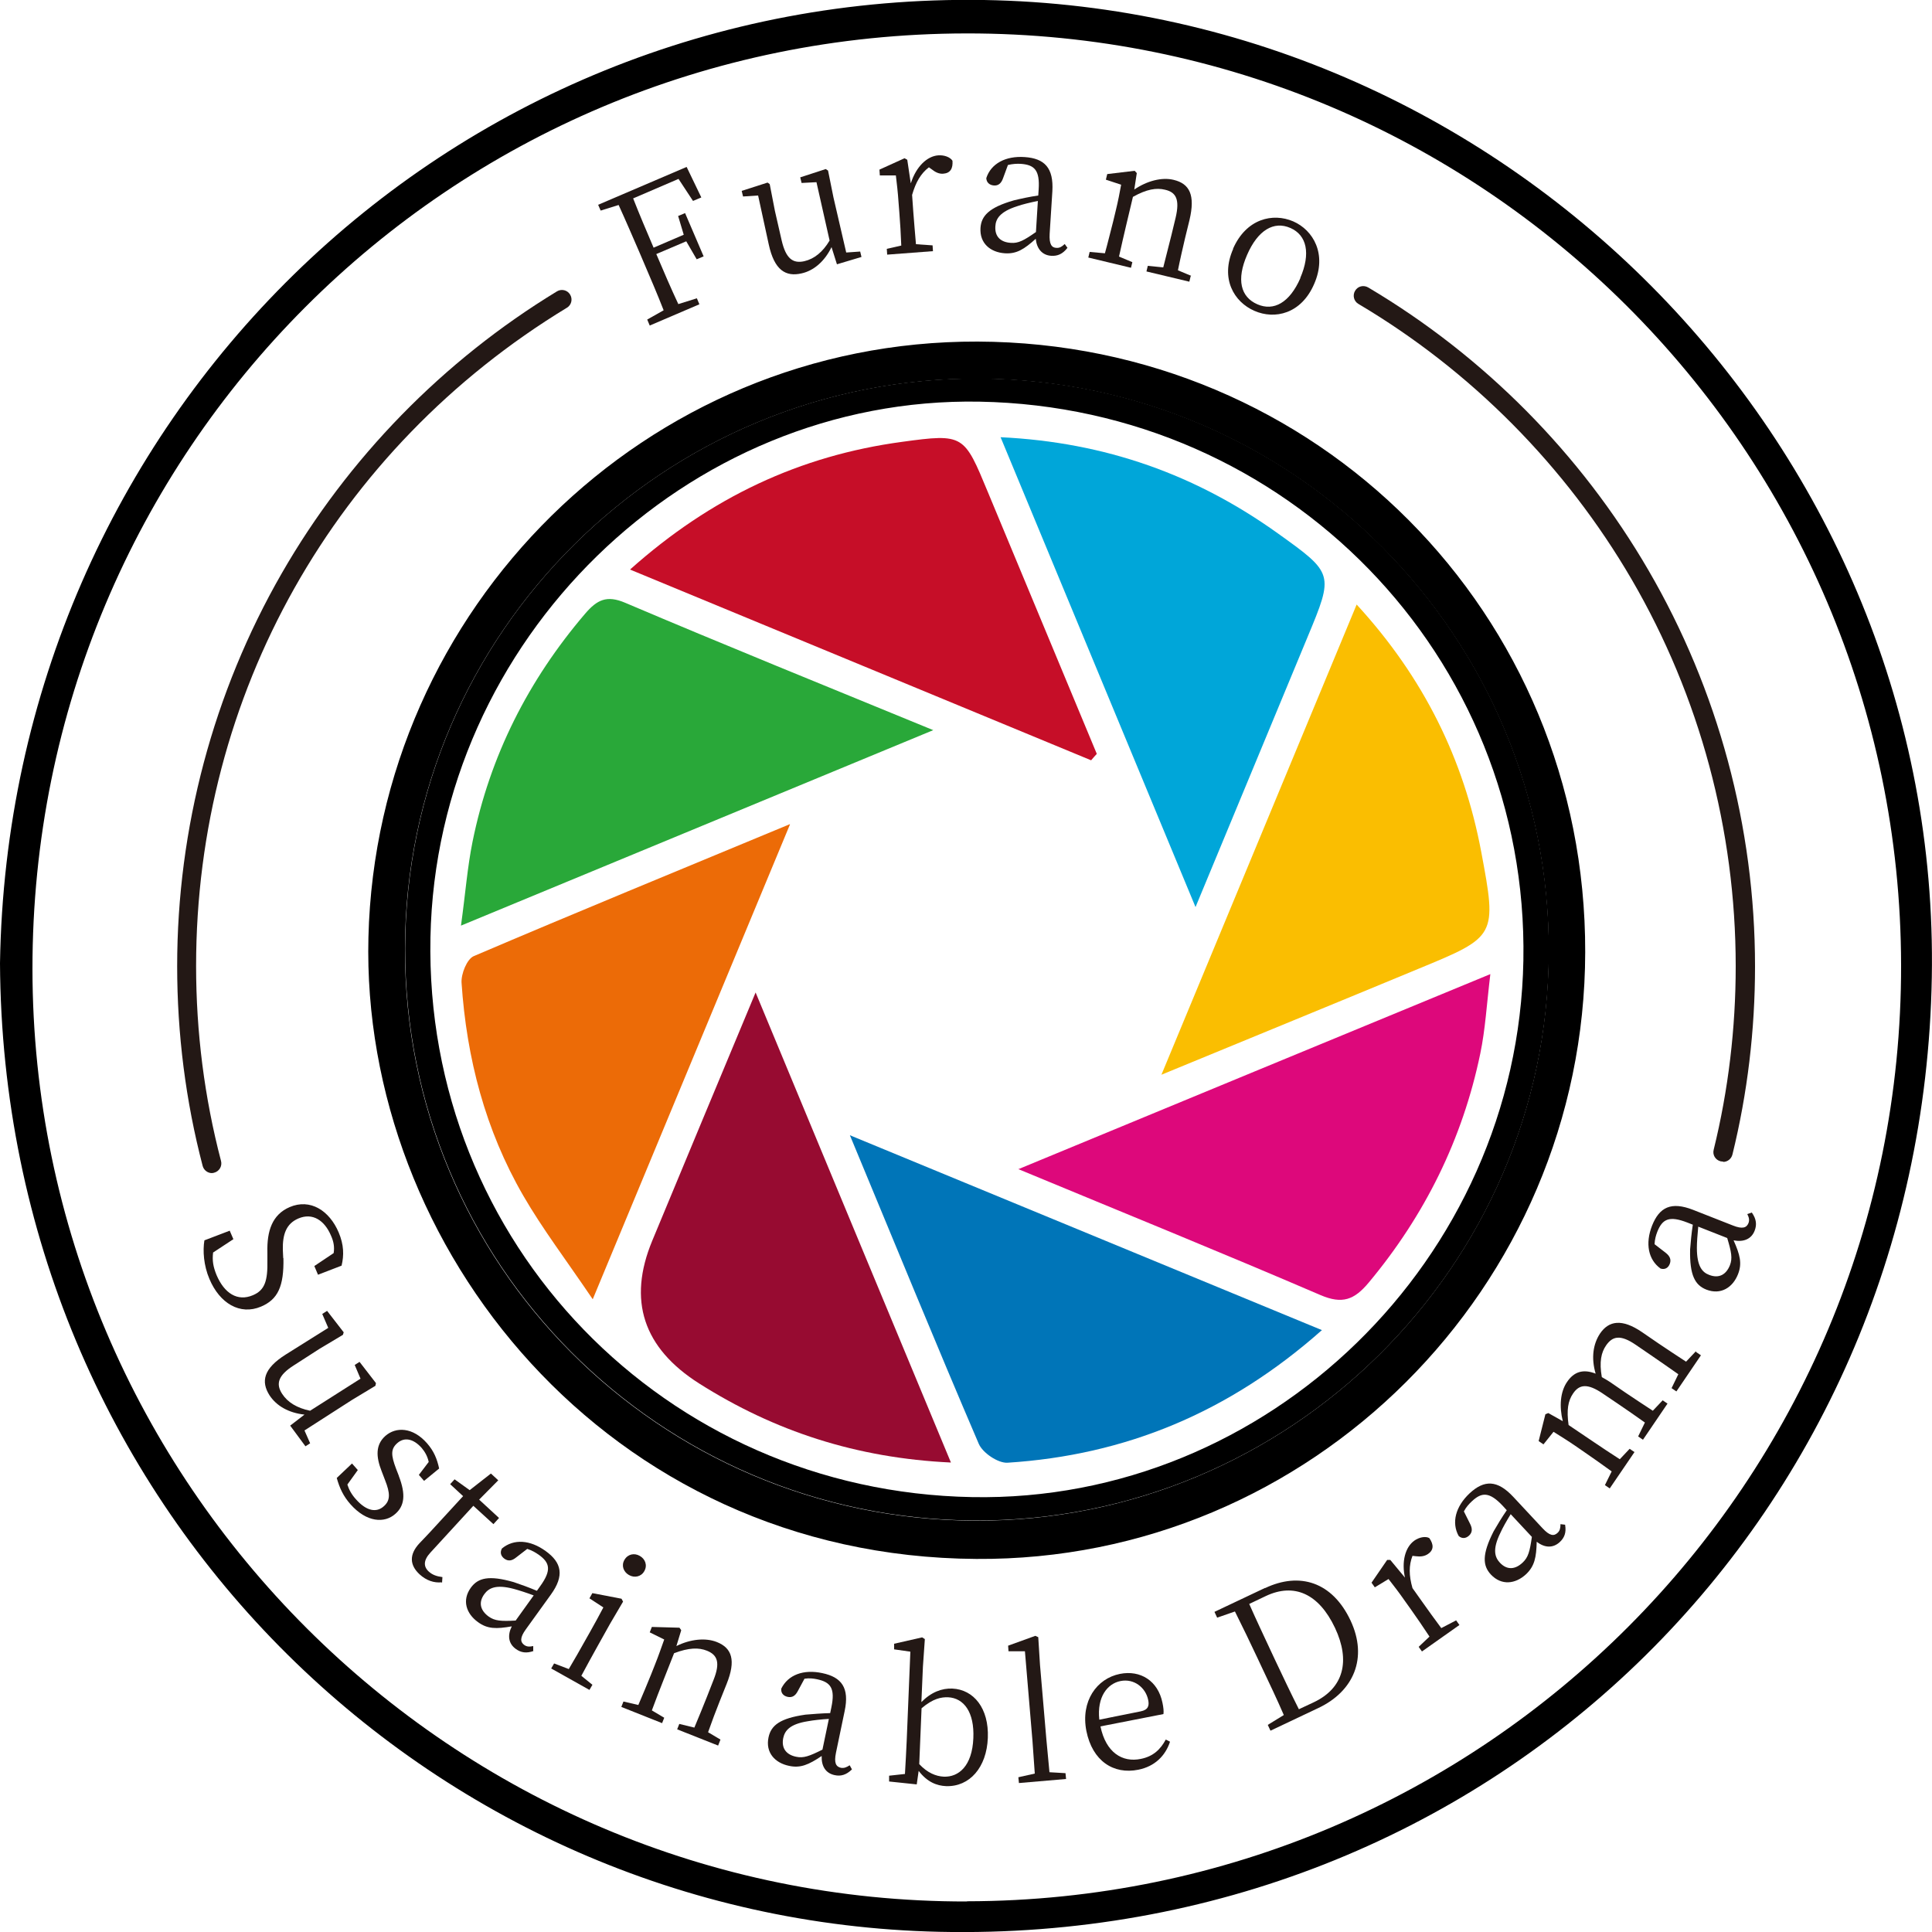 <?xml version="1.0" encoding="UTF-8"?><svg id="_レイヤー_2" xmlns="http://www.w3.org/2000/svg" viewBox="0 0 100 100.01"><defs><style>.cls-1{fill:#fabe01;}.cls-2{fill:#00a6d9;}.cls-3{fill:#0075b8;}.cls-4{fill:#ec6b07;}.cls-5{fill:#dd087b;}.cls-6{fill:#c60e28;}.cls-7{fill:#231815;}.cls-8{fill:#970b31;}.cls-9{fill:#29a839;}</style></defs><g id="_レイヤー_3"><g><path d="m0,49.86C.44,21.75,23.11-.45,50.93,0c27.35.45,49.54,23.32,49.06,50.58-.49,28.21-23.04,50.04-51.37,49.41C22.17,99.41.15,77.85,0,49.86Zm50.05,48.55c26.78-.04,48.39-21.71,48.35-48.46-.04-26.66-21.71-48.26-48.38-48.22C23.22,1.76,1.66,23.36,1.68,50.16c.02,26.62,21.74,48.3,48.37,48.26Z"/><path d="m50.6,17.68c17.55.06,31.49,14.07,31.45,31.61-.03,17.34-14.2,31.52-31.52,31.4-19.12-.12-31.86-16.17-31.46-32.18.42-17,14.33-30.89,31.54-30.83Zm-.16,61.03c16.28.08,29.65-13.16,29.72-29.4.07-16.3-13.09-29.58-29.41-29.71-16.35-.12-29.76,13.15-29.79,29.5-.03,16.32,13.13,29.53,29.48,29.61Z"/><path d="m50.45,78.7c-16.35-.08-29.51-13.3-29.48-29.61.03-16.35,13.44-29.62,29.79-29.5,16.32.12,29.48,13.41,29.41,29.71-.07,16.25-13.44,29.48-29.72,29.4Zm-.13-1.21c15.32.28,28.25-12.31,28.53-27.78.28-15.75-12.25-28.63-28.14-28.92-15.2-.28-28.12,12.32-28.43,27.72-.32,15.82,12.13,28.69,28.04,28.98Z"/><path class="cls-3" d="m68.43,68.84c-4.84,4.29-10.2,6.48-16.28,6.87-.49.03-1.29-.51-1.49-.98-2.21-5.15-4.33-10.34-6.67-15.97,8.3,3.43,16.23,6.7,24.44,10.09Z"/><path class="cls-1" d="m60.11,55.64c3.47-8.35,6.75-16.25,10.11-24.35,3.47,3.78,5.55,8.01,6.45,12.81.82,4.37.78,4.38-3.24,6.04-4.29,1.78-8.59,3.54-13.32,5.49Z"/><path class="cls-4" d="m40.89,42.67c-3.45,8.3-6.72,16.18-10.21,24.58-1.38-2.04-2.6-3.64-3.6-5.37-1.96-3.39-2.93-7.11-3.19-11.01-.03-.46.28-1.23.63-1.38,5.29-2.26,10.61-4.44,16.36-6.83Z"/><path class="cls-5" d="m52.7,60.52c8.31-3.44,16.18-6.69,24.44-10.1-.19,1.57-.26,2.86-.52,4.11-.92,4.43-2.87,8.37-5.77,11.85-.75.9-1.37,1.14-2.51.65-5.09-2.19-10.22-4.27-15.64-6.52Z"/><path class="cls-8" d="m39.11,51.37c3.46,8.34,6.74,16.22,10.11,24.33-4.89-.23-9.13-1.62-13.03-4.09q-4.35-2.76-2.43-7.39c1.72-4.14,3.44-8.28,5.35-12.85Z"/><path class="cls-9" d="m48.31,37.79c-8.26,3.42-16.17,6.69-24.45,10.12.23-1.66.33-3.02.6-4.35.9-4.44,2.89-8.36,5.83-11.8.61-.71,1.11-.97,2.07-.56,5.15,2.19,10.34,4.29,15.94,6.59Z"/><path class="cls-2" d="m51.79,22.63c5.44.26,10.12,1.95,14.34,4.97,2.91,2.08,2.91,2.1,1.55,5.37-1.87,4.52-3.75,9.03-5.8,13.98-3.44-8.3-6.72-16.2-10.09-24.32Z"/><path class="cls-6" d="m56.47,39.35c-7.87-3.26-15.74-6.51-23.86-9.87,4.2-3.75,8.81-5.9,14.08-6.61,3.21-.44,3.21-.37,4.45,2.62,1.87,4.51,3.76,9.02,5.63,13.53-.1.11-.2.22-.3.34Z"/><path class="cls-7" d="m10.97,60.72c-.22,0-.42-.15-.48-.37-.88-3.36-1.32-6.84-1.32-10.34,0-7.14,1.87-14.17,5.41-20.33,3.43-5.97,8.36-11.02,14.25-14.6.23-.14.54-.07.68.17.14.23.07.54-.17.68-12.01,7.3-19.19,20.03-19.19,34.07,0,3.42.43,6.81,1.29,10.09.07.27-.09.54-.36.61-.04.01-.08.02-.13.02Z"/><path class="cls-7" d="m89.18,60.12s-.08,0-.12-.01c-.27-.07-.43-.33-.36-.6.76-3.09,1.14-6.29,1.14-9.5,0-7.04-1.86-13.96-5.38-20.01-3.42-5.87-8.31-10.81-14.15-14.27-.24-.14-.31-.45-.17-.68.14-.24.44-.31.68-.17,5.99,3.55,11,8.61,14.5,14.63,3.61,6.2,5.52,13.29,5.52,20.51,0,3.29-.39,6.57-1.17,9.74-.06.23-.26.38-.48.38Z"/><g><path class="cls-7" d="m32.78,10.29c.32.82.68,1.66,1.05,2.53l1.56-.67-.29-.97.36-.15.96,2.24-.36.15-.54-.93-1.55.66c.4.94.76,1.78,1.14,2.59l.96-.3.13.31-2.57,1.1-.13-.31.85-.48c-.32-.82-.68-1.66-1.04-2.5l-.2-.47c-.36-.83-.72-1.67-1.09-2.48l-.93.29-.13-.3,4.58-1.96.76,1.58-.43.18-.75-1.14-2.35,1.01Z"/><path class="cls-7" d="m44.52,13.01l.07.29-1.27.38-.28-.89c-.36.74-.92,1.22-1.55,1.36-.82.19-1.41-.16-1.7-1.5l-.55-2.53-.78.05-.07-.29,1.34-.43.11.08.27,1.39.35,1.53c.22.94.58,1.2,1.17,1.07.52-.12.96-.48,1.31-1.07l-.68-3.02-.77.04-.07-.29,1.32-.43.12.08.28,1.39.66,2.85.72-.05Z"/><path class="cls-7" d="m47.15,9.47c.27-.84.83-1.39,1.42-1.43.3-.02.61.09.73.28.03.4-.11.64-.47.67-.23.02-.42-.08-.61-.23l-.14-.1c-.42.32-.68.77-.87,1.43l.06.85c.03.47.1,1.18.14,1.7l.86.06.02.3-2.37.18-.02-.3.75-.17c-.02-.52-.06-1.24-.1-1.71l-.04-.51c-.04-.59-.09-.97-.14-1.41h-.83s-.02-.3-.02-.3l1.3-.59.14.08.18,1.21Z"/><path class="cls-7" d="m55.25,12.83c-.25.32-.51.43-.84.41-.47-.03-.75-.37-.8-.88-.6.54-.99.79-1.6.75-.74-.05-1.31-.51-1.26-1.31.04-.62.43-1.06,1.73-1.43.37-.09.83-.19,1.26-.25l.02-.3c.07-1.02-.22-1.29-.93-1.34-.2-.01-.41,0-.66.06l-.25.68c-.09.26-.24.4-.48.38-.23-.02-.38-.16-.39-.38.24-.75,1-1.16,1.99-1.09,1.03.07,1.5.56,1.43,1.77l-.14,2.2c-.03.54.1.72.35.73.17.01.28-.06.43-.2l.15.21Zm-1.53-2.43c-.39.08-.81.18-1.06.27-.92.29-1.12.67-1.14,1.04-.04.56.3.83.8.86.39.03.67-.12,1.3-.56l.1-1.61Z"/><path class="cls-7" d="m61.63,14.29l-.07.29-2.22-.53.07-.29.8.08c.13-.5.3-1.19.42-1.66l.22-.91c.22-.94.03-1.32-.55-1.45-.44-.11-.95-.03-1.66.37l-.34,1.43c-.11.46-.27,1.16-.38,1.66l.69.29-.07.29-2.21-.53.07-.29.79.07c.14-.5.31-1.2.43-1.66l.12-.5c.14-.57.21-.96.29-1.39l-.79-.26.07-.29,1.42-.17.11.12-.13.85c.66-.45,1.43-.65,2.04-.5.83.2,1.12.79.82,2.07l-.23.94c-.11.47-.27,1.16-.37,1.67l.69.29Z"/><path class="cls-7" d="m63.82,12.88c.68-1.56,2.06-1.88,3.12-1.42,1.03.45,1.76,1.69,1.08,3.24-.67,1.55-2.04,1.85-3.09,1.39-1.06-.46-1.78-1.67-1.1-3.21Zm3.48,1.51c.55-1.27.34-2.22-.51-2.59-.86-.38-1.69.12-2.24,1.39-.56,1.28-.34,2.18.53,2.56.85.37,1.67-.08,2.23-1.36Z"/></g><g><path class="cls-7" d="m14.67,65.11c.03,1.48-.29,2.15-1.16,2.52-1.09.46-2.14-.17-2.67-1.43-.3-.7-.35-1.47-.26-2l1.31-.5.19.44-1.05.69c-.05.41,0,.73.18,1.17.4.94,1.08,1.38,1.88,1.04.62-.26.77-.75.75-1.8v-.41c-.03-1.12.25-1.96,1.15-2.35,1.07-.46,2.06.18,2.54,1.31.27.64.28,1.18.15,1.72l-1.22.47-.19-.45,1-.67c.05-.32,0-.6-.14-.91-.33-.78-.95-1.2-1.69-.88-.63.27-.82.83-.8,1.63l.02.43Z"/><path class="cls-7" d="m16.06,74.7l-.25.16-.79-1.07.74-.57c-.82-.09-1.45-.45-1.81-1-.45-.71-.32-1.38.84-2.11l2.2-1.38-.31-.72.25-.16.86,1.11-.04.13-1.22.73-1.32.85c-.82.52-.94.96-.61,1.47.29.45.78.74,1.45.88l2.61-1.66-.3-.71.25-.16.85,1.1-.03.14-1.21.73-2.46,1.58.29.66Z"/><path class="cls-7" d="m20.64,76.39c.38.98.29,1.56-.18,1.97-.55.49-1.48.45-2.32-.5-.37-.42-.56-.83-.71-1.36l.79-.75.3.34-.54.75c.08.26.22.52.45.77.55.62,1.07.69,1.44.35.34-.3.33-.67.06-1.35l-.18-.47c-.29-.74-.32-1.36.2-1.82.55-.48,1.42-.45,2.15.38.36.41.52.81.63,1.31l-.78.64-.27-.31.51-.67c-.06-.28-.19-.52-.36-.72-.45-.51-.92-.56-1.26-.26-.36.31-.33.64-.07,1.33l.14.36Z"/><path class="cls-7" d="m22.86,81.9c-.39.04-.79-.09-1.14-.41-.52-.48-.55-1.03-.01-1.61.16-.17.31-.32.56-.59l1.7-1.85-.67-.62.23-.25.78.56,1.1-.86.38.35-.99,1,1.03.95-.29.32-1.04-.95-2.22,2.42c-.37.4-.37.73-.08.99.18.16.39.24.7.28l-.02.3Z"/><path class="cls-7" d="m27.63,85.45c-.38.14-.67.09-.93-.1-.39-.28-.44-.71-.21-1.17-.8.14-1.26.14-1.75-.22-.61-.44-.84-1.13-.37-1.78.37-.51.93-.66,2.22-.29.36.12.8.28,1.2.45l.17-.24c.6-.83.5-1.22-.08-1.63-.16-.11-.34-.22-.59-.3l-.57.44c-.22.18-.41.21-.61.07-.19-.14-.24-.33-.13-.53.61-.51,1.46-.45,2.26.13.84.6.98,1.28.27,2.26l-1.29,1.79c-.32.44-.29.66-.09.81.14.1.27.1.47.06v.25Zm0-2.87c-.37-.14-.78-.27-1.04-.34-.94-.25-1.3-.03-1.52.27-.33.45-.19.86.22,1.16.32.23.64.25,1.4.21l.94-1.31Z"/><path class="cls-7" d="m30.66,87.21l-.15.26-1.98-1.11.15-.26.76.29c.26-.44.62-1.06.85-1.48l.26-.46c.28-.5.46-.83.68-1.25l-.72-.47.15-.27,1.51.29.08.15-.67,1.14-.67,1.2c-.23.41-.58,1.05-.82,1.5l.58.47Zm1.66-6.47c.17-.3.51-.37.79-.21.29.16.41.49.24.79-.16.29-.51.37-.8.2-.28-.16-.4-.49-.23-.78Z"/><path class="cls-7" d="m37.28,90.07l-.11.28-2.12-.84.11-.28.78.19c.2-.47.47-1.14.65-1.59l.34-.87c.36-.9.21-1.3-.34-1.52-.42-.17-.94-.16-1.7.13l-.54,1.37c-.18.44-.43,1.11-.61,1.59l.64.38-.11.28-2.11-.84.11-.28.77.18c.21-.48.48-1.14.66-1.58l.19-.48c.22-.55.34-.92.49-1.33l-.75-.37.11-.28,1.43.04.09.13-.25.82c.72-.36,1.51-.44,2.09-.21.79.31,1,.95.51,2.17l-.36.9c-.18.45-.43,1.11-.6,1.6l.64.38Z"/><path class="cls-7" d="m44.09,91.59c-.29.28-.57.36-.89.29-.47-.1-.69-.47-.67-.99-.67.45-1.1.64-1.69.51-.73-.15-1.23-.69-1.06-1.48.13-.61.58-.98,1.91-1.17.38-.03.84-.07,1.28-.08l.06-.29c.21-1-.04-1.31-.73-1.46-.19-.04-.41-.07-.66-.03l-.34.63c-.13.25-.29.36-.53.31-.23-.05-.36-.21-.33-.43.35-.71,1.15-1.01,2.12-.8,1.01.21,1.41.77,1.16,1.96l-.45,2.16c-.11.53,0,.72.25.78.16.03.29-.02.46-.13l.12.22Zm-1.18-2.62c-.39.02-.82.07-1.09.12-.96.15-1.2.5-1.28.87-.11.55.18.87.67.97.38.08.68-.03,1.36-.37l.33-1.58Z"/><path class="cls-7" d="m47.68,88.11c.52-.53,1.07-.73,1.61-.71,1.11.05,1.9,1.02,1.84,2.55-.06,1.54-.95,2.54-2.16,2.5-.48-.02-.98-.21-1.42-.79l-.1.7-1.43-.15v-.3s.82-.09.82-.09c.03-.51.07-1.23.09-1.7l.19-4.63-.84-.12v-.29s1.45-.33,1.45-.33l.14.09-.1,1.43-.08,1.85Zm-.1,3.2c.42.45.86.63,1.27.65.77.03,1.47-.55,1.53-1.99.06-1.35-.49-2.08-1.31-2.12-.35-.01-.77.06-1.37.57l-.12,2.89Z"/><path class="cls-7" d="m55.15,91.78l.03.3-2.44.21-.03-.3.85-.19c-.04-.55-.08-1.15-.12-1.7l-.39-4.63h-.85s-.02-.29-.02-.29l1.41-.51.15.07.09,1.43.33,3.86c.05.55.11,1.15.16,1.7l.85.05Z"/><path class="cls-7" d="m56.96,89.36c.28,1.35,1.13,1.88,2.09,1.68.65-.13,1.02-.5,1.29-1l.22.11c-.24.73-.79,1.28-1.64,1.45-1.28.26-2.38-.45-2.69-2.01-.3-1.53.53-2.71,1.74-2.95,1.06-.21,1.97.36,2.2,1.5.05.24.07.43.05.58l-3.27.64Zm2.08-.78c.4-.08.45-.3.39-.59-.13-.64-.73-1.12-1.43-.98-.67.13-1.23.81-1.1,2l2.14-.43Z"/><path class="cls-7" d="m65.48,82.2c1.79-.85,3.48-.32,4.42,1.67.92,1.95.16,3.68-1.67,4.54l-2.47,1.17-.14-.3.83-.51c-.35-.81-.75-1.65-1.2-2.6l-.14-.3c-.39-.83-.79-1.66-1.19-2.46l-.92.32-.14-.3,2.62-1.24Zm2.52,5.91c1.56-.74,1.9-2.15,1.1-3.85-.84-1.78-2.12-2.34-3.58-1.65l-.86.41c.36.82.76,1.66,1.16,2.52l.14.3c.45.95.85,1.8,1.27,2.63l.77-.36Z"/><path class="cls-7" d="m72.73,81.7c-.2-.86,0-1.62.48-1.96.24-.17.57-.24.77-.13.23.33.24.61-.06.82-.19.13-.4.15-.64.12l-.17-.02c-.19.49-.19,1.01,0,1.67l.49.69c.27.39.69.96,1,1.38l.77-.4.17.24-1.94,1.37-.17-.24.56-.53c-.29-.44-.69-1.03-.97-1.42l-.3-.42c-.34-.49-.58-.79-.85-1.14l-.71.43-.17-.24.81-1.18h.16s.78.94.78.94Z"/><path class="cls-7" d="m81.01,78.93c.07.4-.04.67-.28.89-.35.32-.78.3-1.19-.02-.02.81-.11,1.26-.55,1.68-.55.51-1.27.6-1.82.02-.43-.46-.47-1.04.14-2.24.19-.33.43-.73.68-1.09l-.2-.22c-.7-.75-1.1-.72-1.61-.24-.14.13-.29.29-.41.52l.32.64c.13.25.12.45-.05.61-.17.16-.38.17-.54.02-.38-.69-.16-1.52.56-2.2.76-.71,1.44-.71,2.27.18l1.51,1.62c.37.4.59.42.78.24.12-.11.15-.25.15-.45l.25.03Zm-2.82-.55c-.21.34-.42.71-.53.96-.43.87-.28,1.27-.03,1.54.38.41.81.35,1.18,0,.29-.27.37-.57.48-1.33l-1.1-1.18Z"/><path class="cls-7" d="m87.79,69.98l.25.17-1.27,1.87-.25-.17.35-.72c-.43-.3-1.01-.71-1.41-.98l-.79-.54c-.8-.55-1.21-.45-1.54.03-.25.36-.36.85-.22,1.64.13.07.28.16.42.25l.8.55c.4.27.99.66,1.42.94l.51-.54.25.17-1.27,1.87-.25-.17.35-.72c-.42-.3-1.01-.71-1.41-.98l-.77-.52c-.79-.54-1.22-.48-1.54,0-.26.38-.34.85-.23,1.63l1.23.83c.39.27.99.66,1.42.94l.51-.54.25.17-1.28,1.88-.25-.17.35-.71c-.42-.31-1.01-.72-1.4-.99l-.42-.29c-.49-.34-.83-.54-1.19-.77l-.52.65-.25-.17.35-1.39.15-.06.75.42c-.19-.77-.13-1.52.22-2.03.35-.52.82-.69,1.48-.43-.24-.82-.13-1.54.23-2.08.45-.66,1.13-.78,2.17-.07l.86.59c.4.27.99.66,1.42.94l.51-.54Z"/><path class="cls-7" d="m90.68,62.77c.23.33.26.62.14.93-.17.44-.58.6-1.09.5.33.74.45,1.19.23,1.75-.27.69-.89,1.09-1.64.8-.58-.23-.87-.73-.84-2.08.03-.38.07-.84.14-1.28l-.28-.11c-.95-.37-1.3-.18-1.56.48-.07.18-.13.39-.14.64l.57.44c.22.17.3.35.22.57-.08.22-.26.32-.48.25-.64-.46-.8-1.3-.44-2.22.38-.96.99-1.26,2.12-.82l2.06.81c.5.2.71.12.81-.12.06-.16.03-.29-.06-.47l.24-.08Zm-2.78.73c-.04.39-.07.82-.07,1.09,0,.97.29,1.27.64,1.4.52.2.88-.03,1.07-.5.14-.36.08-.68-.14-1.41l-1.5-.59Z"/></g></g></g></svg>